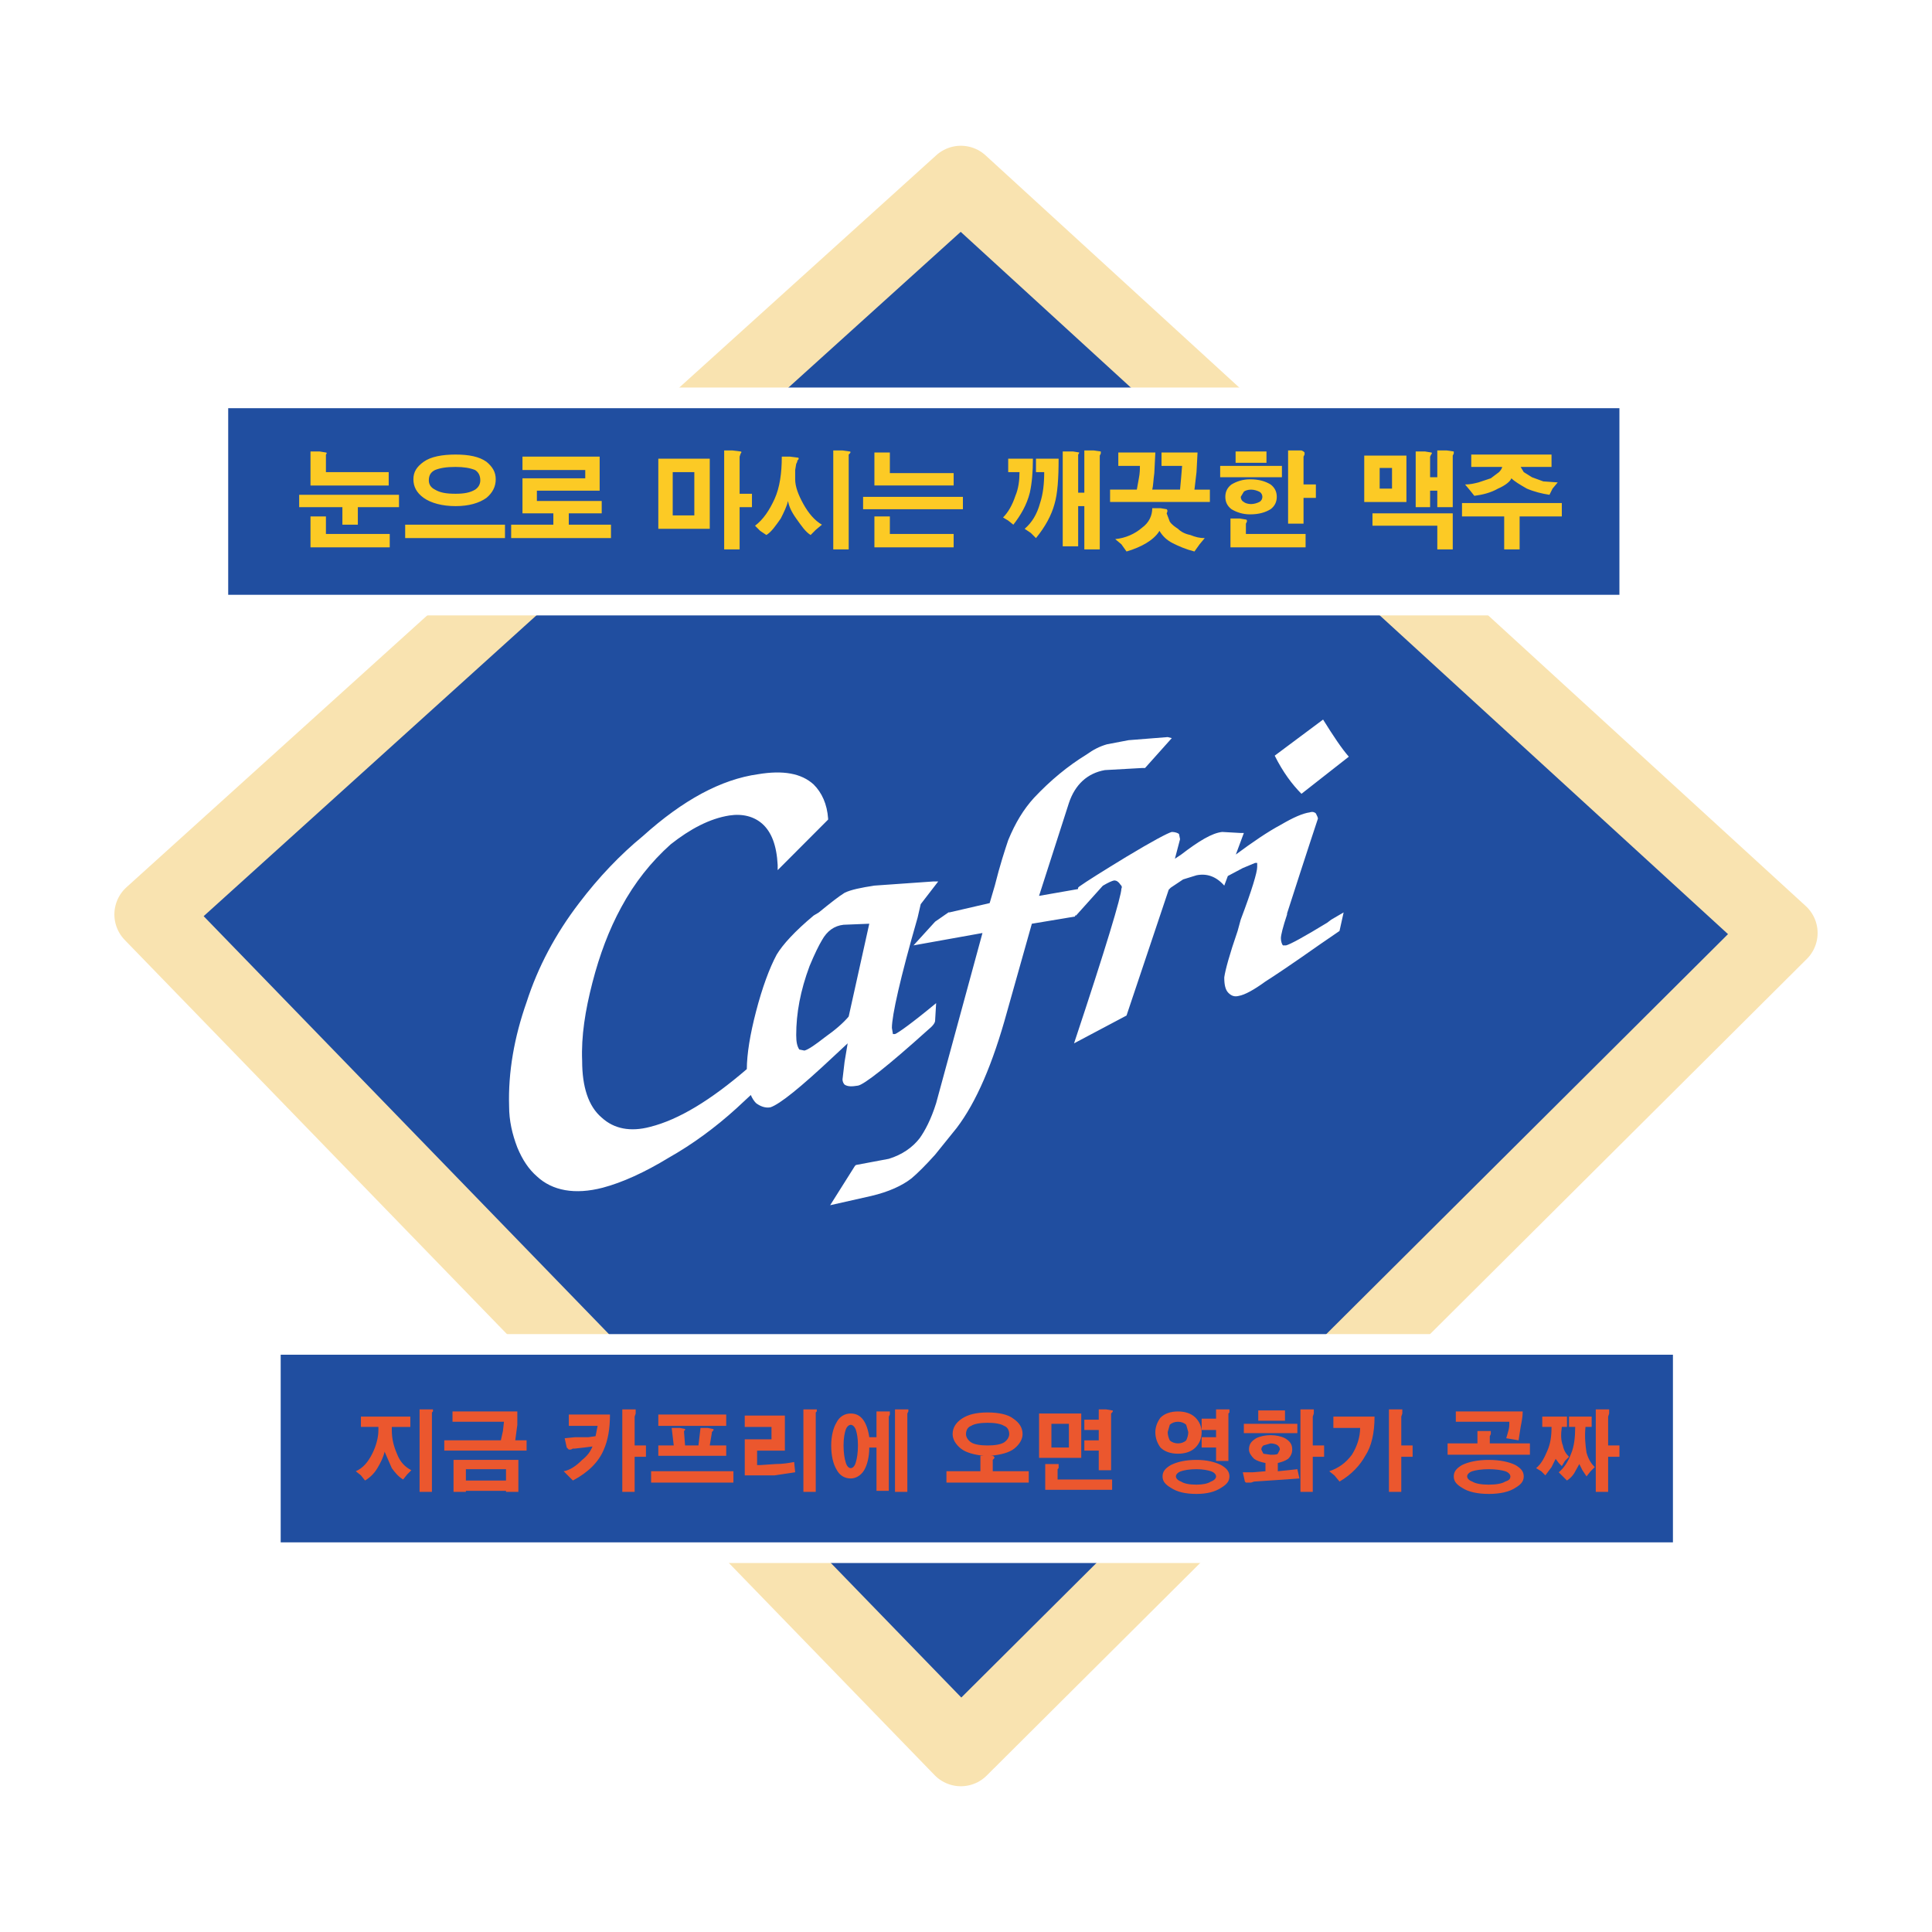 <?xml version="1.0" encoding="utf-8"?>
<!-- Generator: Adobe Illustrator 13.0.0, SVG Export Plug-In . SVG Version: 6.00 Build 14948)  -->
<!DOCTYPE svg PUBLIC "-//W3C//DTD SVG 1.0//EN" "http://www.w3.org/TR/2001/REC-SVG-20010904/DTD/svg10.dtd">
<svg version="1.0" id="Layer_1" xmlns="http://www.w3.org/2000/svg" xmlns:xlink="http://www.w3.org/1999/xlink" x="0px" y="0px"
	 width="192.756px" height="192.756px" viewBox="0 0 192.756 192.756" enable-background="new 0 0 192.756 192.756"
	 xml:space="preserve">
<g>
	<polygon fill-rule="evenodd" clip-rule="evenodd" fill="#FFFFFF" points="0,0 192.756,0 192.756,192.756 0,192.756 0,0 	"/>
	<polygon fill-rule="evenodd" clip-rule="evenodd" fill="#204EA0" points="95.864,174.562 177.691,93.086 95.864,18.194 
		15.064,91.234 95.864,174.562 	"/>
	
		<polygon fill="none" stroke="#F9E3B0" stroke-width="7.304" stroke-linecap="round" stroke-linejoin="round" stroke-miterlimit="2.613" points="
		95.865,174.562 177.691,93.086 95.865,18.194 15.064,91.234 95.865,174.562 	"/>
	<polygon fill-rule="evenodd" clip-rule="evenodd" fill="#204EA0" points="21.738,39.695 162.599,39.695 162.599,60.372 
		21.738,60.372 21.738,39.695 	"/>
	
		<polygon fill="none" stroke="#FFFFFF" stroke-width="2.058" stroke-linecap="round" stroke-linejoin="round" stroke-miterlimit="2.613" points="
		21.738,39.694 162.599,39.694 162.599,60.372 21.738,60.372 21.738,39.694 	"/>
	<polygon fill-rule="evenodd" clip-rule="evenodd" fill="#204EA0" points="167.938,154.912 26.975,154.912 26.975,134.133 
		167.938,134.133 167.938,154.912 	"/>
	
		<polygon fill="none" stroke="#FFFFFF" stroke-width="2.058" stroke-linecap="round" stroke-linejoin="round" stroke-miterlimit="2.613" points="
		167.938,154.912 26.975,154.912 26.975,134.133 167.938,134.133 167.938,154.912 	"/>
	<path fill-rule="evenodd" clip-rule="evenodd" fill="#FCCA25" d="M145.864,51.525h4.209v3.292h1.54v-3.292h4.21v-1.337h-9.959
		V51.525L145.864,51.525z M151.716,46.586h3.08v-1.234h-8.008v1.234h3.08c0,0.104-0.103,0.31-0.31,0.516l-0.82,0.617l-1.231,0.411
		c-0.411,0.103-0.821,0.206-1.334,0.206l0.513,0.618l0.41,0.514c0.82-0.104,1.643-0.309,2.362-0.72
		c0.718-0.309,1.231-0.72,1.334-1.029c0.309,0.309,0.821,0.617,1.54,1.029c0.718,0.308,1.54,0.514,2.26,0.617l0.307-0.617
		l0.514-0.618l-1.438-0.102l-1.129-0.413l-0.821-0.514L151.716,46.586L151.716,46.586z M136.11,50.084h4.209v-4.629h-4.209V50.084
		L136.11,50.084z M136.932,52.451h6.469v2.366h1.54v-3.601h-8.009V52.451L136.932,52.451z M138.882,46.69v2.058h-1.232V46.69
		H138.882L138.882,46.69z M141.244,45.044v5.554h1.438v-1.645h0.718v1.645h1.54v-5.144l0.103-0.206v-0.205l-0.719-0.104H143.4v2.674
		h-0.718v-2.057l0.102-0.206c0.102-0.103,0.102-0.206,0-0.206l-0.616-0.102H141.244L141.244,45.044z M123.688,51.73h-0.924v2.881
		h7.495v-1.337h-5.955v-1.029l0.103-0.206c0-0.103,0-0.206-0.103-0.206L123.688,51.73L123.688,51.73z M124.099,50.084
		c-0.205-0.103-0.309-0.308-0.309-0.514l0.309-0.514c0.103-0.102,0.41-0.206,0.718-0.206c0.309,0,0.616,0.104,0.821,0.206
		c0.205,0.103,0.309,0.309,0.309,0.514c0,0.207-0.104,0.412-0.309,0.514c-0.205,0.104-0.513,0.207-0.821,0.207
		C124.509,50.291,124.201,50.188,124.099,50.084L124.099,50.084z M122.866,48.335c-0.411,0.309-0.615,0.72-0.615,1.234
		s0.204,0.926,0.615,1.235c0.514,0.309,1.129,0.514,1.848,0.514c0.924,0,1.54-0.206,2.054-0.514c0.41-0.309,0.616-0.721,0.616-1.235
		s-0.206-0.925-0.616-1.234c-0.514-0.308-1.13-0.514-2.054-0.514C123.995,47.821,123.38,48.028,122.866,48.335L122.866,48.335z
		 M127.897,46.484h-6.16v1.131h6.16V46.484L127.897,46.484z M126.356,45.044h-3.08v1.131h3.08V45.044L126.356,45.044z
		 M128.513,44.941v7.304h1.54v-2.572h1.232v-1.338h-1.232v-2.777l0.103-0.206v-0.206l-0.103-0.102l-0.205-0.104H128.513
		L128.513,44.941z M115.782,50.702h-0.822c0,0.72-0.308,1.439-1.026,1.955c-0.718,0.617-1.643,1.029-2.669,1.131l0.616,0.515
		l0.514,0.72c0.719-0.206,1.437-0.514,1.95-0.823s1.027-0.72,1.335-1.235c0.309,0.515,0.719,0.926,1.334,1.235
		c0.616,0.309,1.335,0.617,2.156,0.823l0.514-0.72l0.513-0.616c-0.513,0-0.924-0.104-1.437-0.31
		c-0.514-0.103-0.924-0.309-1.232-0.617c-0.308-0.206-0.616-0.411-0.821-0.72l-0.308-0.824c0.103-0.206,0.103-0.309,0-0.411
		L115.782,50.702L115.782,50.702z M115.885,46.484h2.054l-0.103,1.234l-0.103,1.131h-2.773c0.104-0.411,0.104-0.926,0.206-1.646
		l0.103-2.058h-3.695v1.338h2.155c0,0.309,0,0.72-0.104,1.234l-0.203,1.131h-2.67v1.234h9.958V48.85h-1.54l0.206-1.749l0.103-1.955
		h-3.594V46.484L115.885,46.484z M100.587,47.102h1.129c0,0.822-0.103,1.646-0.409,2.366c-0.309,0.926-0.72,1.646-1.232,2.16
		l0.513,0.309l0.514,0.411c0.719-0.926,1.335-1.955,1.643-3.189c0.206-0.926,0.309-2.057,0.309-3.395h-2.465V47.102L100.587,47.102z
		 M103.359,47.102h0.821c0,1.131-0.104,2.16-0.411,3.086c-0.308,1.132-0.82,1.954-1.539,2.572l0.615,0.412l0.514,0.515
		c0.924-1.132,1.54-2.264,1.848-3.396c0.309-1.029,0.411-2.572,0.411-4.527h-2.259V47.102L103.359,47.102z M106.028,45.044v9.464
		h1.54v-4.013h0.616v4.321h1.54v-9.362l0.103-0.206v-0.205l-0.719-0.104h-0.924v4.218h-0.616v-3.807
		c0.104-0.103,0.104-0.206,0.104-0.206l-0.615-0.102H106.028L106.028,45.044z M86.111,50.805h9.958V49.57h-9.958V50.805
		L86.111,50.805z M88.062,51.525H87.24v3.086h7.906v-1.337h-6.365v-1.749H88.062L88.062,51.525z M87.24,45.146v3.292h7.906v-1.234
		h-6.365v-2.058H87.24L87.24,45.146z M84.058,44.941h-0.923v9.876h1.54v-9.155v-0.31l0.103-0.103c0.103-0.103,0.103-0.205,0-0.205
		L84.058,44.941L84.058,44.941z M79.643,45.662l-0.822-0.104H78c0,1.646-0.206,3.086-0.718,4.218
		c-0.514,1.131-1.129,2.057-1.951,2.675l0.512,0.514l0.618,0.412c0.512-0.309,0.923-0.925,1.436-1.646
		c0.309-0.617,0.616-1.234,0.719-1.749c0.103,0.515,0.308,1.029,0.822,1.749c0.513,0.721,0.924,1.337,1.438,1.646l0.512-0.514
		l0.616-0.514c-0.718-0.411-1.334-1.132-1.848-2.058c-0.513-0.926-0.821-1.749-0.821-2.469v-0.926l0.104-0.617l0.103-0.207V45.97
		C79.643,45.867,79.746,45.764,79.643,45.662L79.643,45.662z M65.68,52.759h5.133v-6.996H65.68V52.759L65.68,52.759z M69.273,47.102
		v4.32h-2.156v-4.32H69.273L69.273,47.102z M72.251,44.941v9.876h1.541v-4.218h1.231v-1.337h-1.231v-3.704l0.102-0.309
		c0.103-0.103,0.103-0.205,0-0.205l-0.821-0.104H72.251L72.251,44.941z M58.391,47.719h-6.263v3.497h3.08v1.132h-4.209v1.338h9.958
		v-1.338h-4.209v-1.132h3.285v-1.234h-6.468v-1.028h6.263v-3.396h-7.7v1.337h6.263V47.719L58.391,47.719z M40.424,53.686h9.958
		v-1.338h-9.958V53.686L40.424,53.686z M41.245,47.821c0,0.72,0.309,1.337,1.026,1.852c0.72,0.514,1.849,0.823,3.184,0.823
		c1.334,0,2.361-0.309,3.08-0.823c0.616-0.515,0.924-1.132,0.924-1.852c0-0.72-0.308-1.235-0.924-1.75
		c-0.719-0.514-1.746-0.72-3.08-0.72c-1.334,0-2.464,0.206-3.184,0.72C41.553,46.586,41.245,47.102,41.245,47.821L41.245,47.821z
		 M47.405,46.896c0.308,0.206,0.513,0.514,0.513,1.028c0,0.412-0.205,0.721-0.513,0.926c-0.513,0.309-1.13,0.412-1.951,0.412
		c-0.924,0-1.54-0.103-2.054-0.412c-0.41-0.206-0.616-0.515-0.616-0.926c0-0.514,0.206-0.822,0.616-1.028
		c0.514-0.206,1.129-0.31,2.054-0.31C46.275,46.586,46.892,46.69,47.405,46.896L47.405,46.896z M29.849,50.599h4.312v1.75h1.541
		v-1.75h4.106v-1.234h-9.959V50.599L29.849,50.599z M31.8,51.525h-0.822v3.086h7.906v-1.337h-6.366v-1.749H31.8L31.8,51.525z
		 M30.978,45.044v3.395h7.803v-1.337h-6.263v-1.75c0.103-0.103,0.103-0.206,0-0.206l-0.616-0.102H30.978L30.978,45.044z"/>
	<path fill-rule="evenodd" clip-rule="evenodd" fill="#EB572E" d="M153.872,141.334v1.029h0.924c0,0.926-0.103,1.645-0.41,2.365
		c-0.309,0.721-0.616,1.338-1.13,1.748l0.514,0.309l0.41,0.412l0.616-0.822l0.411-0.824l0.309,0.412l0.308,0.309l0.308-0.514
		l0.41-0.412c-0.308-0.309-0.513-0.617-0.616-1.131c-0.205-0.514-0.205-1.133-0.102-1.852h0.513v-1.029H153.872L153.872,141.334z
		 M156.541,141.334v1.029h0.616c0,1.027-0.103,1.953-0.41,2.674c-0.309,0.824-0.719,1.439-1.231,1.852l0.409,0.412l0.411,0.41
		c0.309-0.205,0.514-0.41,0.719-0.719l0.513-0.926l0.31,0.617l0.409,0.617l0.411-0.516l0.41-0.41
		c-0.307-0.309-0.615-0.721-0.821-1.441c-0.103-0.719-0.205-1.543-0.103-2.57h0.617v-1.029H156.541L156.541,141.334z
		 M159.211,140.613v8.23h1.232v-3.498h1.129v-1.131h-1.129v-2.881l0.103-0.309v-0.412H159.211L159.211,140.613z M145.043,147.301
		c0,0.514,0.308,0.822,0.821,1.131c0.615,0.412,1.54,0.617,2.669,0.617s2.053-0.205,2.669-0.617
		c0.514-0.309,0.822-0.617,0.822-1.131c0-0.516-0.309-0.824-0.822-1.131c-0.616-0.309-1.54-0.516-2.669-0.516
		s-2.054,0.207-2.669,0.516C145.351,146.477,145.043,146.785,145.043,147.301L145.043,147.301z M146.891,146.785
		c0.308-0.102,0.925-0.205,1.643-0.205c0.719,0,1.335,0.104,1.643,0.205c0.309,0.104,0.514,0.311,0.514,0.516
		c0,0.309-0.205,0.41-0.514,0.514c-0.308,0.207-0.924,0.309-1.643,0.309c-0.718,0-1.335-0.102-1.643-0.309
		c-0.308-0.104-0.514-0.309-0.514-0.514S146.583,146.889,146.891,146.785L146.891,146.785z M150.484,142.773l-0.205,0.721
		l1.231,0.207l0.205-1.338c0.104-0.514,0.206-1.029,0.206-1.543h-6.674v1.029h5.338
		C150.586,142.156,150.586,142.465,150.484,142.773L150.484,142.773z M148.02,142.773h-0.615v1.234h-2.978v1.133h8.213v-1.133
		h-4.003v-0.719l0.102-0.207v-0.309H148.02L148.02,142.773z M133.03,142.465h2.67c0,0.926-0.309,1.852-0.821,2.676
		c-0.617,0.822-1.335,1.336-2.26,1.645l0.514,0.412l0.514,0.617c1.232-0.719,2.054-1.645,2.566-2.57
		c0.615-0.928,0.925-2.264,0.925-3.91h-4.107V142.465L133.03,142.465z M138.574,140.613v8.23h1.232v-3.498h1.13v-1.131h-1.13v-2.881
		l0.103-0.309v-0.412H138.574L138.574,140.613z M126.768,144.008c0.309,0,0.616,0.104,0.718,0.207
		c0.104,0.102,0.206,0.205,0.206,0.41l-0.206,0.412c-0.102,0.104-0.409,0.104-0.718,0.104l-0.719-0.104l-0.206-0.412
		c0-0.205,0.104-0.309,0.206-0.41L126.768,144.008L126.768,144.008z M125.33,143.494c-0.514,0.309-0.719,0.617-0.719,1.131
		c0,0.309,0.205,0.619,0.514,0.926c0.308,0.207,0.616,0.311,1.129,0.412v0.822l-1.231,0.104h-1.027l0.206,0.926l0.103,0.104h0.513
		l0.309-0.104l3.079-0.205l1.438-0.104l-0.206-0.926l-0.924,0.104l-1.027,0.102v-0.822c0.412-0.102,0.719-0.205,1.027-0.412
		c0.309-0.307,0.411-0.617,0.411-0.926c0-0.514-0.205-0.822-0.72-1.131c-0.409-0.205-0.923-0.309-1.437-0.309
		S125.741,143.289,125.33,143.494L125.33,143.494z M129.437,142.055h-5.338v0.926h5.338V142.055L129.437,142.055z M128.204,140.717
		h-2.668v1.029h2.668V140.717L128.204,140.717z M129.745,140.613v8.23h1.231v-3.498h1.131v-1.131h-1.131v-2.881l0.103-0.309v-0.412
		H129.745L129.745,140.613z M115.988,147.301c0,0.514,0.307,0.822,0.82,1.131c0.616,0.412,1.438,0.617,2.567,0.617
		c1.026,0,1.847-0.205,2.464-0.617c0.513-0.309,0.821-0.617,0.821-1.131c0-0.516-0.309-0.824-0.821-1.131
		c-0.617-0.309-1.438-0.516-2.464-0.516c-1.13,0-1.951,0.207-2.567,0.516C116.295,146.477,115.988,146.785,115.988,147.301
		L115.988,147.301z M117.836,146.785c0.307-0.102,0.82-0.205,1.54-0.205c0.615,0,1.129,0.104,1.438,0.205
		c0.308,0.104,0.513,0.311,0.513,0.516s-0.205,0.41-0.513,0.514c-0.309,0.207-0.822,0.309-1.438,0.309
		c-0.72,0-1.233-0.102-1.54-0.309c-0.309-0.104-0.515-0.309-0.515-0.514S117.527,146.889,117.836,146.785L117.836,146.785z
		 M118.555,142.879c0,0.307-0.103,0.615-0.206,0.822c-0.206,0.205-0.513,0.307-0.821,0.307c-0.308,0-0.616-0.102-0.821-0.307
		c-0.104-0.207-0.205-0.516-0.205-0.822l0.205-0.723c0.205-0.205,0.514-0.307,0.821-0.307c0.309,0,0.615,0.102,0.821,0.307
		L118.555,142.879L118.555,142.879z M119.272,141.438c-0.41-0.412-1.026-0.617-1.745-0.617s-1.335,0.205-1.745,0.617
		c-0.308,0.412-0.514,0.926-0.514,1.441c0,0.615,0.206,1.129,0.514,1.541c0.41,0.412,1.026,0.617,1.745,0.617
		s1.335-0.205,1.745-0.617c0.411-0.412,0.616-0.926,0.616-1.541C119.889,142.363,119.684,141.85,119.272,141.438L119.272,141.438z
		 M119.889,143.391v1.029h1.438v1.338h1.231v-4.732l0.104-0.104v-0.309h-1.335v0.926h-1.438v1.133h1.438v0.719H119.889
		L119.889,143.391z M103.668,145.449h4.208v-4.424h-4.208V145.449L103.668,145.449z M106.645,142.055v2.365h-1.745v-2.365H106.645
		L106.645,142.055z M105.002,146.066h-0.719v2.57h6.674v-1.027h-5.441v-1.029l0.103-0.104v-0.41H105.002L105.002,146.066z
		 M109.622,142.672v1.029h-1.438v1.027h1.438v1.955h1.232v-5.658l0.103-0.104c0.102-0.102,0.102-0.205,0-0.205l-0.616-0.104h-0.719
		v1.029h-1.438v1.029H109.622L109.622,142.672z M95.043,143.082c0,0.516,0.309,1.029,0.822,1.441
		c0.513,0.41,1.334,0.617,2.258,0.721h-0.308v1.541h-3.388v1.133h8.213v-1.133h-3.593v-1.131l0.103-0.104
		c0.103-0.102,0.103-0.205,0-0.205c0-0.102-0.103-0.102-0.308-0.102c1.025-0.104,1.847-0.311,2.36-0.721
		c0.513-0.412,0.821-0.926,0.821-1.441c0-0.617-0.309-1.131-0.924-1.543c-0.514-0.41-1.437-0.617-2.566-0.617
		c-1.129,0-1.951,0.207-2.567,0.617C95.352,141.951,95.043,142.465,95.043,143.082L95.043,143.082z M100.177,142.26
		c0.309,0.104,0.513,0.412,0.513,0.822c0,0.309-0.204,0.619-0.513,0.824s-0.924,0.309-1.643,0.309s-1.335-0.104-1.643-0.309
		s-0.513-0.516-0.513-0.824c0-0.41,0.205-0.719,0.513-0.822c0.308-0.205,0.924-0.309,1.643-0.309S99.868,142.055,100.177,142.26
		L100.177,142.26z M90.115,140.613h-0.821v8.23h1.231v-7.818l0.103-0.205v-0.207H90.115L90.115,140.613z M85.393,142.672
		c0.103,0.309,0.205,0.822,0.205,1.543c0,0.719-0.103,1.336-0.205,1.646c-0.103,0.41-0.308,0.615-0.513,0.615
		c-0.206,0-0.411-0.205-0.514-0.615c-0.103-0.311-0.205-0.928-0.205-1.646c0-0.721,0.103-1.234,0.205-1.543s0.308-0.516,0.514-0.516
		C85.084,142.156,85.29,142.363,85.393,142.672L85.393,142.672z M86.728,143.391c-0.103-0.719-0.309-1.336-0.617-1.748
		c-0.308-0.412-0.718-0.617-1.231-0.617c-0.616,0-1.13,0.309-1.437,0.926c-0.308,0.514-0.514,1.338-0.514,2.264
		c0,1.029,0.206,1.852,0.514,2.365c0.307,0.617,0.821,0.926,1.437,0.926c0.513,0,1.026-0.309,1.334-0.822
		c0.308-0.514,0.514-1.338,0.514-2.264h0.719v4.32h1.231v-7.406l0.104-0.205v-0.309h-1.334v2.57H86.728L86.728,143.391z
		 M80.875,140.613h-0.72v8.23h1.232v-7.922l0.104-0.102v-0.207H80.875L80.875,140.613z M76.974,143.598h-2.669v3.6h1.129h1.848
		l2.053-0.309l-0.103-1.027c-0.513,0.102-1.129,0.205-1.848,0.205l-1.541,0.104h-0.307v-1.441h2.771v-3.498h-4.004v1.133h2.669
		V143.598L76.974,143.598z M64.961,147.918h8.213v-1.133h-8.213V147.918L64.961,147.918z M65.68,142.26h6.776v-1.131H65.68V142.26
		L65.68,142.26z M68.35,142.568l-0.514-0.104h-0.822l0.206,1.75H65.68v1.029h6.776v-1.029h-1.644l0.207-1.234v-0.102l0.103-0.105
		c0.103-0.102,0.103-0.205,0-0.205l-0.513-0.104h-0.719l-0.205,1.75H68.35l-0.104-1.336v-0.105l0.104-0.102V142.568L68.35,142.568z
		 M59.521,142.773l-0.103,0.516l-0.719,0.102h-1.334l-1.027,0.104l0.205,0.926l0.206,0.205h0.205l0.206-0.102h0.205l0.924-0.104
		l0.821-0.104c-0.204,0.516-0.513,0.928-1.026,1.338c-0.617,0.617-1.232,1.029-1.849,1.131l0.514,0.516l0.411,0.41
		c1.54-0.822,2.567-1.85,3.081-3.086c0.41-0.924,0.615-2.057,0.615-3.496h-4.106v1.131h2.875L59.521,142.773L59.521,142.773z
		 M62.087,140.613v8.23h1.232v-3.498h1.128v-1.131h-1.128v-2.881l0.102-0.309v-0.412H62.087L62.087,140.613z M45.249,145.654v3.189
		h1.232v-0.104h4.004v0.104h1.232v-3.189H45.249L45.249,145.654z M46.481,146.58h4.004v1.131h-4.004V146.58L46.481,146.58z
		 M50.177,142.773l-0.206,0.928h-5.646v1.027h8.213v-1.027h-1.13l0.206-1.545v-1.336h-6.468v1.029h5.133L50.177,142.773
		L50.177,142.773z M42.58,140.613h-0.719v8.23h1.232v-7.922l0.103-0.102v-0.207H42.58L42.58,140.613z M40.937,141.334h-4.928v1.029
		h1.745v0.309c0,0.719-0.205,1.543-0.615,2.365c-0.411,0.824-0.924,1.439-1.643,1.748l0.514,0.412l0.411,0.514
		c0.513-0.307,0.923-0.719,1.231-1.234c0.309-0.514,0.617-1.131,0.719-1.645l0.719,1.645c0.308,0.412,0.616,0.824,1.129,1.133
		l0.411-0.514l0.411-0.412c-0.616-0.309-1.13-0.822-1.438-1.646c-0.308-0.721-0.513-1.439-0.513-2.365v-0.309h1.848V141.334
		L40.937,141.334z"/>
	<path fill-rule="evenodd" clip-rule="evenodd" fill="#FFFFFF" d="M86.728,92.16l-2.054,9.258c-0.513,0.617-1.335,1.338-2.361,2.059
		c-0.925,0.721-1.643,1.234-2.053,1.338l-0.514-0.104c-0.205-0.309-0.308-0.721-0.308-1.441c0-2.158,0.41-4.422,1.334-6.892l0,0
		c0.514-1.234,0.924-2.058,1.232-2.572c0.514-0.926,1.232-1.441,2.157-1.543L86.728,92.16L86.728,92.16z M130.669,81.05
		c-0.719,0.103-1.643,0.515-2.874,1.234c-1.325,0.708-2.803,1.721-4.495,2.972l0.799-2.148h-0.309l-1.848-0.104
		c-1.027,0.104-2.361,0.926-4.106,2.264l-0.616,0.41l0.514-1.953l-0.104-0.515c-0.103-0.103-0.41-0.207-0.719-0.207
		c-0.41,0.104-1.951,0.926-4.517,2.47c-2.361,1.439-4.004,2.468-4.723,2.983l-0.104,0.102l-0.018,0.145l-3.883,0.679l2.977-9.258
		c0.616-1.853,1.849-2.984,3.594-3.292l3.695-0.207h0.309l2.669-2.983l-0.41-0.103l-3.902,0.309l-2.156,0.411
		c-0.718,0.206-1.334,0.515-2.052,1.029c-1.848,1.132-3.594,2.572-5.236,4.321c-1.026,1.132-1.848,2.468-2.567,4.218
		c-0.309,0.925-0.821,2.469-1.334,4.526l-0.514,1.749l-4.004,0.926h-0.103l-1.335,0.926l-2.155,2.366l6.879-1.234L93.4,110.059
		c-0.514,1.646-1.129,2.779-1.643,3.5c-0.718,0.926-1.746,1.645-3.081,2.057l-3.285,0.617l-0.103,0.104l-2.463,3.908l4.106-0.926
		c1.745-0.41,3.08-1.029,4.004-1.748c0.616-0.516,1.438-1.338,2.361-2.367l2.157-2.674c1.951-2.572,3.594-6.379,5.031-11.625
		l2.464-8.744l4.312-0.72v-0.103h0.103l2.666-2.968c0.527-0.312,0.903-0.483,1.133-0.529c0.206,0,0.411,0.103,0.616,0.412
		c0.103,0.103,0.206,0.206,0.103,0.411c0,0.72-1.54,5.864-4.724,15.432l5.237-2.777l4.208-12.551l0.206-0.207l1.232-0.822
		l1.335-0.412c1.026-0.205,1.95,0.104,2.771,1.029l0.356-0.958l1.491-0.792l1.232-0.514h0.205v0.412
		c0,0.514-0.513,2.263-1.643,5.246l-0.309,1.132c-0.82,2.366-1.23,3.909-1.334,4.63c0,0.719,0.104,1.234,0.41,1.543
		c0.309,0.309,0.616,0.412,1.027,0.309c0.616-0.104,1.54-0.617,2.669-1.439c0.822-0.516,2.67-1.75,5.441-3.704l1.951-1.338
		l0.411-1.851l-1.232,0.719l-0.41,0.31c-2.362,1.44-3.696,2.16-4.107,2.263H128c-0.103-0.103-0.205-0.412-0.205-0.72
		c0-0.31,0.205-1.132,0.616-2.366v-0.104c1.95-6.069,2.978-9.155,3.08-9.464c0-0.102-0.103-0.309-0.206-0.514
		C131.182,81.05,130.977,80.947,130.669,81.05L130.669,81.05z M82.621,81.77v-0.103c-0.103-1.441-0.617-2.572-1.438-3.395
		c-1.232-1.132-3.081-1.44-5.544-1.029c-3.696,0.515-7.495,2.572-11.498,6.173c-2.259,1.852-4.415,4.115-6.366,6.687
		c-2.362,3.087-4.107,6.378-5.236,9.876c-1.233,3.498-1.849,6.994-1.745,10.391c0,1.439,0.308,2.777,0.82,4.115
		c0.514,1.234,1.129,2.16,1.951,2.879c1.541,1.441,3.799,1.854,6.571,1.133c1.951-0.514,4.209-1.543,6.571-2.984
		c2.361-1.336,4.62-2.982,6.775-4.938l1.426-1.326c0.14,0.328,0.314,0.6,0.525,0.811c0.41,0.311,0.924,0.516,1.438,0.414
		c0.923-0.309,2.977-1.955,6.263-5.041l1.437-1.338l-0.308,1.852l-0.206,1.748c0,0.207,0.103,0.412,0.206,0.516
		c0.308,0.205,0.718,0.205,1.334,0.102c0.616-0.102,2.978-1.953,6.981-5.555c0.513-0.412,0.718-0.721,0.718-0.926l0.103-1.75
		c-2.36,1.955-3.799,2.984-4.106,3.088h-0.206l-0.102-0.617c0-1.234,0.821-4.939,2.567-11.008l0.308-1.336l1.746-2.265h-0.514
		l-5.852,0.412c-1.335,0.205-2.361,0.412-2.977,0.72c-0.514,0.309-1.437,1.029-2.567,1.955l-0.513,0.308
		c-1.849,1.543-3.081,2.881-3.696,3.909c-0.719,1.338-1.438,3.291-2.054,5.658c-0.603,2.314-0.911,4.232-0.924,5.76h-0.001
		c-3.592,3.088-6.775,5.041-9.65,5.762c-1.951,0.516-3.594,0.205-4.826-0.926c-1.335-1.131-1.95-3.086-1.95-5.658
		c-0.103-2.469,0.308-5.039,1.026-7.818c0.719-2.777,1.644-5.246,2.875-7.509c1.335-2.47,2.978-4.527,4.928-6.276
		c1.951-1.542,3.901-2.572,5.852-2.88c1.335-0.206,2.465,0.103,3.286,0.823c0.924,0.822,1.438,2.16,1.54,4.115v0.514L82.621,81.77
		L82.621,81.77z M132.004,71.791l-4.826,3.601c0.822,1.646,1.746,2.88,2.67,3.806l4.724-3.703
		C133.852,74.672,133.03,73.437,132.004,71.791L132.004,71.791z"/>
</g>
</svg>
